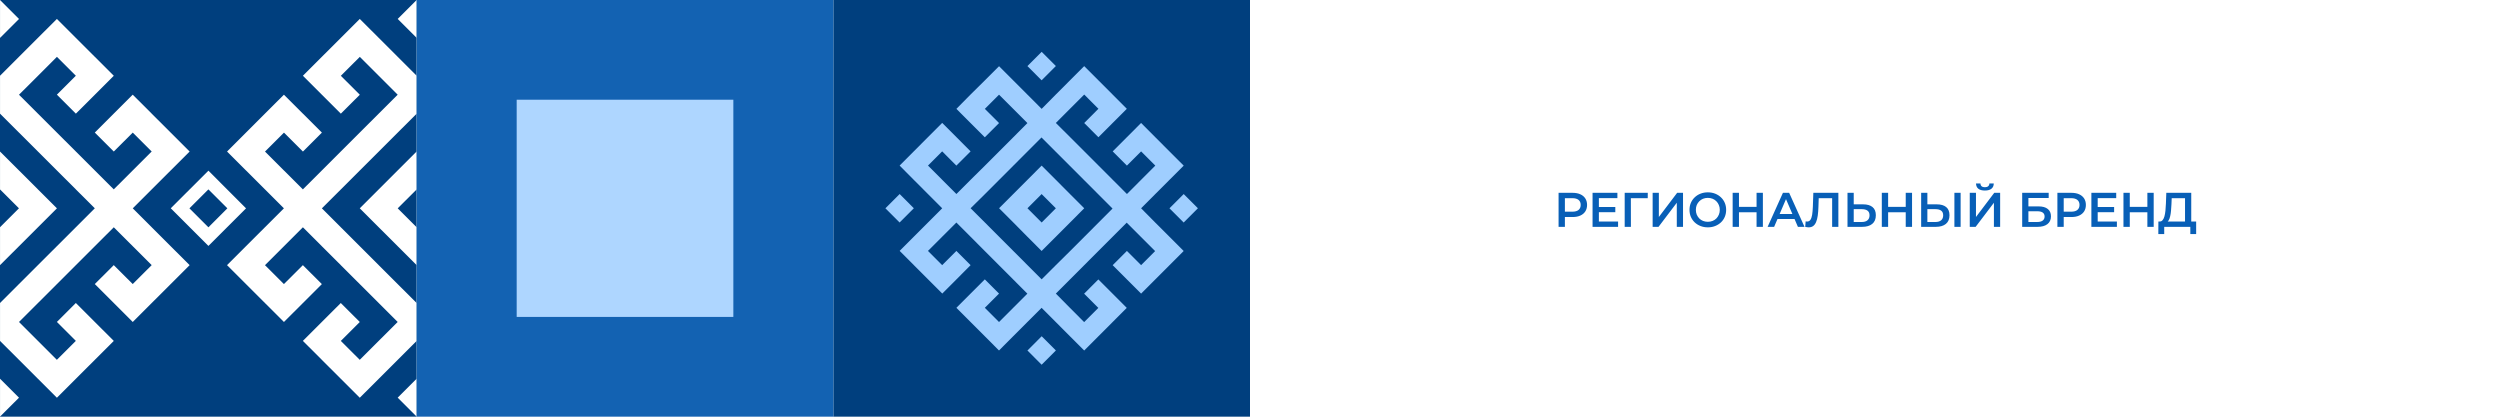 <?xml version="1.0" encoding="UTF-8"?> <svg xmlns="http://www.w3.org/2000/svg" width="2160" height="360" viewBox="0 0 2160 360" fill="none"> <g filter="url(#filter0_b_711_72961)"> <rect width="2160" height="360" transform="matrix(-1 0 0 1 2160 0)" fill="white"></rect> </g> <path d="M1346.61 196V166.6H1358.71C1361.31 166.6 1363.54 167.02 1365.39 167.86C1367.26 168.7 1368.71 169.904 1369.71 171.472C1370.72 173.04 1371.23 174.902 1371.23 177.058C1371.23 179.214 1370.72 181.076 1369.71 182.644C1368.71 184.212 1367.26 185.416 1365.39 186.256C1363.54 187.096 1361.31 187.516 1358.71 187.516H1349.64L1352.07 184.954V196H1346.61ZM1352.07 185.542L1349.64 182.896H1358.46C1360.87 182.896 1362.67 182.392 1363.88 181.384C1365.11 180.348 1365.72 178.906 1365.72 177.058C1365.72 175.182 1365.11 173.74 1363.88 172.732C1362.67 171.724 1360.87 171.22 1358.46 171.22H1349.64L1352.07 168.532V185.542ZM1381.01 178.822H1395.63V183.316H1381.01V178.822ZM1381.43 191.422H1398.02V196H1375.97V166.6H1397.43V171.178H1381.43V191.422ZM1403.73 196V166.6H1423.68L1423.64 171.22H1407.8L1409.06 169.918L1409.11 196H1403.73ZM1427.88 196V166.6H1433.25V187.474L1449.05 166.6H1454.13V196H1448.75V175.168L1432.96 196H1427.88ZM1475.6 196.42C1473.31 196.42 1471.19 196.042 1469.26 195.286C1467.33 194.53 1465.65 193.48 1464.22 192.136C1462.79 190.764 1461.69 189.168 1460.9 187.348C1460.12 185.5 1459.73 183.484 1459.73 181.3C1459.73 179.116 1460.12 177.114 1460.9 175.294C1461.69 173.446 1462.79 171.85 1464.22 170.506C1465.65 169.134 1467.33 168.07 1469.26 167.314C1471.19 166.558 1473.29 166.18 1475.56 166.18C1477.86 166.18 1479.96 166.558 1481.86 167.314C1483.79 168.07 1485.47 169.134 1486.9 170.506C1488.33 171.85 1489.43 173.446 1490.22 175.294C1491 177.114 1491.39 179.116 1491.39 181.3C1491.39 183.484 1491 185.5 1490.22 187.348C1489.43 189.196 1488.33 190.792 1486.9 192.136C1485.47 193.48 1483.79 194.53 1481.86 195.286C1479.96 196.042 1477.87 196.42 1475.6 196.42ZM1475.56 191.632C1477.04 191.632 1478.42 191.38 1479.68 190.876C1480.94 190.372 1482.03 189.658 1482.95 188.734C1483.88 187.782 1484.59 186.69 1485.09 185.458C1485.63 184.198 1485.89 182.812 1485.89 181.3C1485.89 179.788 1485.63 178.416 1485.09 177.184C1484.59 175.924 1483.88 174.832 1482.95 173.908C1482.03 172.956 1480.94 172.228 1479.68 171.724C1478.42 171.22 1477.04 170.968 1475.56 170.968C1474.08 170.968 1472.7 171.22 1471.44 171.724C1470.21 172.228 1469.12 172.956 1468.17 173.908C1467.24 174.832 1466.52 175.924 1465.98 177.184C1465.48 178.416 1465.23 179.788 1465.23 181.3C1465.23 182.784 1465.48 184.156 1465.98 185.416C1466.52 186.676 1467.24 187.782 1468.17 188.734C1469.09 189.658 1470.18 190.372 1471.44 190.876C1472.7 191.38 1474.08 191.632 1475.56 191.632ZM1517.67 166.6H1523.13V196H1517.67V166.6ZM1502.47 196H1497.01V166.6H1502.47V196ZM1518.09 183.4H1502.01V178.738H1518.09V183.4ZM1527.22 196L1540.45 166.6H1545.83L1559.1 196H1553.39L1542.01 169.498H1544.19L1532.85 196H1527.22ZM1533.31 189.196L1534.78 184.912H1550.66L1552.13 189.196H1533.31ZM1562.68 196.42C1562.21 196.42 1561.73 196.378 1561.26 196.294C1560.78 196.21 1560.26 196.112 1559.7 196L1560.08 191.254C1560.47 191.366 1560.89 191.422 1561.34 191.422C1562.52 191.422 1563.45 190.946 1564.15 189.994C1564.85 189.014 1565.36 187.586 1565.67 185.71C1565.97 183.834 1566.18 181.524 1566.3 178.78L1566.72 166.6H1588.35V196H1582.97V169.876L1584.23 171.22H1570.24L1571.42 169.834L1571.13 178.57C1571.04 181.482 1570.85 184.044 1570.54 186.256C1570.23 188.468 1569.75 190.33 1569.11 191.842C1568.49 193.326 1567.67 194.46 1566.63 195.244C1565.6 196.028 1564.28 196.42 1562.68 196.42ZM1609.76 176.554C1613.26 176.554 1615.97 177.338 1617.87 178.906C1619.77 180.474 1620.73 182.826 1620.73 185.962C1620.73 189.266 1619.68 191.772 1617.58 193.48C1615.5 195.16 1612.61 196 1608.88 196H1596.24V166.6H1601.62V176.554H1609.76ZM1608.63 191.8C1610.73 191.8 1612.35 191.31 1613.5 190.33C1614.68 189.35 1615.27 187.922 1615.27 186.046C1615.27 184.198 1614.69 182.854 1613.54 182.014C1612.4 181.146 1610.76 180.712 1608.63 180.712H1601.62V191.8H1608.63ZM1646.55 166.6H1652.01V196H1646.55V166.6ZM1631.34 196H1625.88V166.6H1631.34V196ZM1646.97 183.4H1630.88V178.738H1646.97V183.4ZM1673.4 176.554C1676.9 176.554 1679.6 177.338 1681.51 178.906C1683.41 180.474 1684.36 182.826 1684.36 185.962C1684.36 189.266 1683.31 191.772 1681.21 193.48C1679.14 195.16 1676.24 196 1672.52 196H1659.88V166.6H1665.25V176.554H1673.4ZM1672.27 191.8C1674.37 191.8 1675.99 191.31 1677.14 190.33C1678.31 189.35 1678.9 187.922 1678.9 186.046C1678.9 184.198 1678.33 182.854 1677.18 182.014C1676.03 181.146 1674.39 180.712 1672.27 180.712H1665.25V191.8H1672.27ZM1688.6 196V166.6H1693.98V196H1688.6ZM1701.87 196V166.6H1707.24V187.474L1723.03 166.6H1728.12V196H1722.74V175.168L1706.95 196H1701.87ZM1714.93 164.626C1712.41 164.626 1710.5 164.094 1709.22 163.03C1707.96 161.966 1707.31 160.468 1707.28 158.536H1711.11C1711.13 159.572 1711.47 160.37 1712.11 160.93C1712.79 161.49 1713.72 161.77 1714.93 161.77C1716.13 161.77 1717.07 161.49 1717.74 160.93C1718.44 160.37 1718.81 159.572 1718.83 158.536H1722.61C1722.59 160.468 1721.93 161.966 1720.64 163.03C1719.35 164.094 1717.45 164.626 1714.93 164.626ZM1747.17 196V166.6H1770.06V171.094H1752.54V178.318H1761.24C1764.77 178.318 1767.44 179.06 1769.26 180.544C1771.11 182 1772.03 184.128 1772.03 186.928C1772.03 189.812 1771.01 192.052 1768.97 193.648C1766.95 195.216 1764.09 196 1760.4 196H1747.17ZM1752.54 191.8H1760.1C1762.2 191.8 1763.8 191.394 1764.89 190.582C1765.98 189.77 1766.53 188.594 1766.53 187.054C1766.53 184.03 1764.39 182.518 1760.1 182.518H1752.54V191.8ZM1777.59 196V166.6H1789.69C1792.29 166.6 1794.52 167.02 1796.37 167.86C1798.24 168.7 1799.68 169.904 1800.69 171.472C1801.7 173.04 1802.2 174.902 1802.2 177.058C1802.2 179.214 1801.7 181.076 1800.69 182.644C1799.68 184.212 1798.24 185.416 1796.37 186.256C1794.52 187.096 1792.29 187.516 1789.69 187.516H1780.62L1783.05 184.954V196H1777.59ZM1783.05 185.542L1780.62 182.896H1789.44C1791.84 182.896 1793.65 182.392 1794.85 181.384C1796.09 180.348 1796.7 178.906 1796.7 177.058C1796.7 175.182 1796.09 173.74 1794.85 172.732C1793.65 171.724 1791.84 171.22 1789.44 171.22H1780.62L1783.05 168.532V185.542ZM1811.99 178.822H1826.6V183.316H1811.99V178.822ZM1812.41 191.422H1829V196H1806.95V166.6H1828.41V171.178H1812.41V191.422ZM1855.33 166.6H1860.79V196H1855.33V166.6ZM1840.13 196H1834.67V166.6H1840.13V196ZM1855.75 183.4H1839.66V178.738H1855.75V183.4ZM1887.86 193.48V171.22H1876.35L1876.14 176.428C1876.06 178.388 1875.93 180.25 1875.76 182.014C1875.62 183.75 1875.39 185.332 1875.05 186.76C1874.74 188.188 1874.31 189.378 1873.75 190.33C1873.19 191.282 1872.5 191.912 1871.69 192.22L1865.81 191.38C1866.87 191.436 1867.74 191.072 1868.41 190.288C1869.11 189.504 1869.66 188.412 1870.05 187.012C1870.44 185.612 1870.74 183.974 1870.93 182.098C1871.13 180.194 1871.27 178.136 1871.35 175.924L1871.69 166.6H1893.24V193.48H1887.86ZM1864.8 202.258L1864.84 191.38H1897.48V202.258H1892.44V196H1869.88V202.258H1864.8Z" fill="#085FB7"></path> <path d="M720 360L1080 360L1080 3.05176e-05L720 -9.924e-07L720 360Z" fill="#003F7E"></path> <path d="M900.014 290.518L887.711 302.836L899.978 315.118L912.281 302.8L900.014 290.518Z" fill="#9FCEFF"></path> <path d="M777.291 167.643L764.988 179.961L777.256 192.243L789.559 179.925L777.291 167.643Z" fill="#9FCEFF"></path> <path d="M789.521 155.394L801.789 167.677L814.057 179.96L801.814 192.218L789.571 204.476L777.303 216.759L789.571 229.067L801.84 241.35L814.133 253.634L826.402 241.35L838.594 229.093L826.326 216.81L814.032 229.093L801.763 216.784L814.032 204.526L826.3 192.269L838.569 204.552L850.837 216.86L863.105 229.144L875.374 241.427L887.642 253.71L875.399 265.968L863.156 278.225L850.888 265.942L863.156 253.659L850.888 241.376L838.594 253.659L826.326 265.942L838.594 278.225L850.862 290.508L863.131 302.817L875.399 290.508L887.667 278.225L899.936 265.968L912.204 278.251L924.473 290.559L936.741 302.842L949.009 290.559L961.253 278.302L973.521 266.018L961.253 253.71L948.984 241.427L936.69 253.735L948.959 266.018L936.716 278.302L924.447 265.993L912.255 253.659L924.498 241.401L936.741 229.144L948.984 216.886L961.227 204.628L973.47 192.371L985.739 204.654L998.032 216.937L985.916 229.093L973.648 216.81L961.354 229.118L973.623 241.401L985.916 253.684L998.185 241.401L1010.43 229.144L1022.7 216.86L1010.43 204.577L998.134 192.294L985.916 179.96L998.159 167.677L1010.43 155.394L1022.72 143.111L1010.43 130.828L998.159 118.545L985.916 106.236L973.648 118.519L961.379 130.802L973.648 143.085L985.916 130.802L998.185 143.085L985.916 155.369L973.673 167.626L961.405 155.343L949.137 143.06L936.868 130.777L924.574 118.494L912.255 106.236L924.498 93.953L936.767 81.695L949.035 93.978L936.767 106.287L949.035 118.57L961.303 106.287L973.572 94.004L961.303 81.695L949.035 69.412L936.741 57.129L924.473 69.412L912.255 81.644L899.987 94.055L887.718 81.772L875.45 69.488L863.182 57.205L850.888 69.488L838.594 81.644L826.326 94.055L838.594 106.338L850.888 118.621L863.182 106.312L850.913 94.055L863.156 81.797L875.425 94.055L887.693 106.338L875.45 118.621L863.207 130.879L850.964 143.136L838.594 155.369L826.326 167.626L814.057 155.343L801.789 143.06L814.032 130.777L826.3 143.085L838.594 130.777L826.326 118.468L814.057 106.185L801.789 118.468L789.546 130.751L777.277 143.06L789.521 155.394ZM850.888 167.804L863.131 155.547L875.374 143.289L887.617 131.031L899.86 118.773L912.128 131.057L924.422 143.34L936.69 155.623L948.959 167.906L961.227 180.189L948.984 192.472L936.741 204.73L924.498 216.988L912.255 229.093L899.987 241.35L887.718 229.067L875.45 216.784L863.182 204.501L850.913 192.192L838.594 179.935L850.888 167.804Z" fill="#9FCEFF"></path> <path d="M887.695 204.552L899.964 216.836L912.257 204.552L924.5 192.269L936.769 179.961L924.5 167.678L912.257 155.369L899.989 143.086L887.72 155.369L875.478 167.627L863.209 179.91L875.478 192.193L887.695 204.552ZM899.964 167.678L912.257 179.961L899.989 192.244L887.72 179.935L899.964 167.678Z" fill="#9FCEFF"></path> <path d="M1022.72 167.666L1010.42 179.984L1022.69 192.266L1034.99 179.948L1022.72 167.666Z" fill="#9FCEFF"></path> <path d="M900 44.78L887.697 57.098L899.964 69.38L912.268 57.062L900 44.78Z" fill="#9FCEFF"></path> <path d="M359.975 360L359.975 0L-0 -3.14722e-05L-0.001 360L359.975 360Z" fill="#003F7E"></path> <path d="M0.025 359.956L16.408 343.598L0.025 327.215L0.025 359.956Z" fill="white"></path> <path d="M147.439 212.708L131.082 196.376L131.057 196.325L114.7 179.993L131.082 163.635L147.465 147.277L163.847 130.919L147.465 114.561L147.439 114.536L131.082 98.203L131.057 98.153L114.675 81.795L98.293 98.153L81.911 114.536L98.318 130.919L114.7 114.561L131.057 130.894L114.675 147.252L98.293 163.609L81.936 147.277L81.911 147.252L65.554 130.919L65.529 130.894L49.172 114.561L49.146 114.536L32.79 98.203L32.764 98.178L16.408 81.846L32.815 65.488L49.172 49.104L65.529 65.437L49.146 81.795L65.554 98.203L81.936 81.846L98.318 65.462L81.962 49.104L81.911 49.079L65.554 32.746L65.529 32.721L49.146 16.363L32.764 32.721L16.382 49.079L0.025 65.437L0.025 98.229L0.025 98.203L16.382 114.536L16.408 114.561L32.764 130.894L32.79 130.919L49.146 147.252L49.172 147.277L65.529 163.609L65.554 163.66L81.911 179.967L81.885 179.993L65.529 196.351L49.146 212.708L32.764 229.066L16.382 245.424L0.025 261.782L0.025 294.548L16.382 310.881L16.408 310.906L32.739 327.239L32.79 327.264L49.172 343.648L65.554 327.264L81.936 310.906L98.318 294.548L81.936 278.191L81.911 278.165L65.529 261.782L49.146 278.165L65.529 294.523L49.121 310.881L32.79 294.548L32.764 294.523L16.408 278.191L32.79 261.833L49.172 245.475L65.554 229.092L81.936 212.734L98.318 196.376L114.675 212.708L114.7 212.734L131.057 229.066L114.675 245.424L98.293 229.066L81.911 245.424L98.293 261.782L98.318 261.807L114.7 278.191L131.082 261.807L147.465 245.45L163.847 229.092L147.465 212.734L147.439 212.708Z" fill="white"></path> <path d="M16.408 212.733L32.79 196.375L49.172 180.017L49.172 179.992L32.79 163.659L32.764 163.608L16.408 147.276L16.382 147.25L0.025 130.918L0.025 163.659L16.382 179.992L16.357 179.992L0.025 196.324L0.025 229.091L16.408 212.733Z" fill="white"></path> <path d="M212.56 180.016L180.075 147.453L147.539 179.966L180.075 212.478L212.636 179.966L212.56 180.016ZM180.075 196.4L163.667 179.991L180.049 163.633L196.431 179.991L180.075 196.4Z" fill="white"></path> <path d="M16.433 16.383L0.025 0L0.025 32.716L0.051 32.741L16.433 16.383Z" fill="white"></path> <path d="M343.592 343.578L359.999 359.962L359.999 327.221L359.974 327.195L343.592 343.578Z" fill="white"></path> <path d="M343.643 49.13L343.617 49.079L327.26 32.746L327.235 32.721L310.853 16.363L294.471 32.721L278.088 49.079L261.706 65.462L278.088 81.82L278.114 81.846L294.496 98.203L310.878 81.846L294.496 65.488L310.878 49.13L327.21 65.437L327.26 65.488L343.592 81.82L327.21 98.178L310.827 114.536L294.445 130.894L278.063 147.277L261.681 163.635L245.35 147.302L245.299 147.277L228.968 130.945L245.35 114.587L261.732 130.945L278.114 114.561L261.732 98.203L261.681 98.178L245.299 81.82L228.917 98.178L212.56 114.536L196.178 130.919L212.535 147.277L212.585 147.302L228.917 163.635L228.968 163.66L245.299 179.993L228.917 196.351L212.535 212.708L196.152 229.092L212.535 245.45L212.56 245.475L228.917 261.807L228.942 261.833L245.324 278.191L261.706 261.833L278.088 245.475L261.681 229.092L245.299 245.45L228.942 229.117L245.324 212.759L261.706 196.376L278.063 212.708L278.088 212.759L294.445 229.066L294.471 229.117L310.827 245.45L310.853 245.475L327.21 261.807L327.235 261.833L343.592 278.165L327.21 294.523L310.827 310.881L294.471 294.548L310.853 278.191L294.445 261.807L278.063 278.165L261.681 294.523L278.063 310.881L278.088 310.932L294.445 327.264L294.471 327.29L310.853 343.648L327.235 327.29L343.617 310.932L359.999 294.549L359.999 261.782L359.974 261.807L343.617 245.475L343.592 245.45L327.235 229.117L327.21 229.066L310.853 212.734L310.827 212.708L294.471 196.376L294.445 196.351L278.114 180.018L278.114 179.993L294.496 163.66L310.853 147.302L327.26 130.945L343.642 114.561L359.999 98.229L359.999 65.437L343.643 49.13Z" fill="white"></path> <path d="M343.592 147.248L327.21 163.632L310.828 179.99L310.854 179.99L327.21 196.347L327.236 196.373L343.592 212.705L343.618 212.731L360 229.089L360 196.322L359.974 196.347L343.618 180.015L343.643 179.99L360 163.657L360 130.916L359.974 130.891L343.592 147.248Z" fill="white"></path> <path d="M359.999 1.43226e-06L343.617 16.358L359.999 32.716L359.999 1.43226e-06Z" fill="white"></path> <path d="M720 3.14722e-05L360 0L360 360L720 360L720 3.14722e-05Z" fill="#1362B2"></path> <path d="M633.613 273.815L633.613 86.156L446.412 86.156L446.412 273.814L633.613 273.815Z" fill="#AED6FF"></path> <defs> <filter id="filter0_b_711_72961" x="-24" y="-24" width="2208" height="408" filterUnits="userSpaceOnUse" color-interpolation-filters="sRGB"> <feFlood flood-opacity="0" result="BackgroundImageFix"></feFlood> <feGaussianBlur in="BackgroundImageFix" stdDeviation="12"></feGaussianBlur> <feComposite in2="SourceAlpha" operator="in" result="effect1_backgroundBlur_711_72961"></feComposite> <feBlend mode="normal" in="SourceGraphic" in2="effect1_backgroundBlur_711_72961" result="shape"></feBlend> </filter> </defs> </svg> 